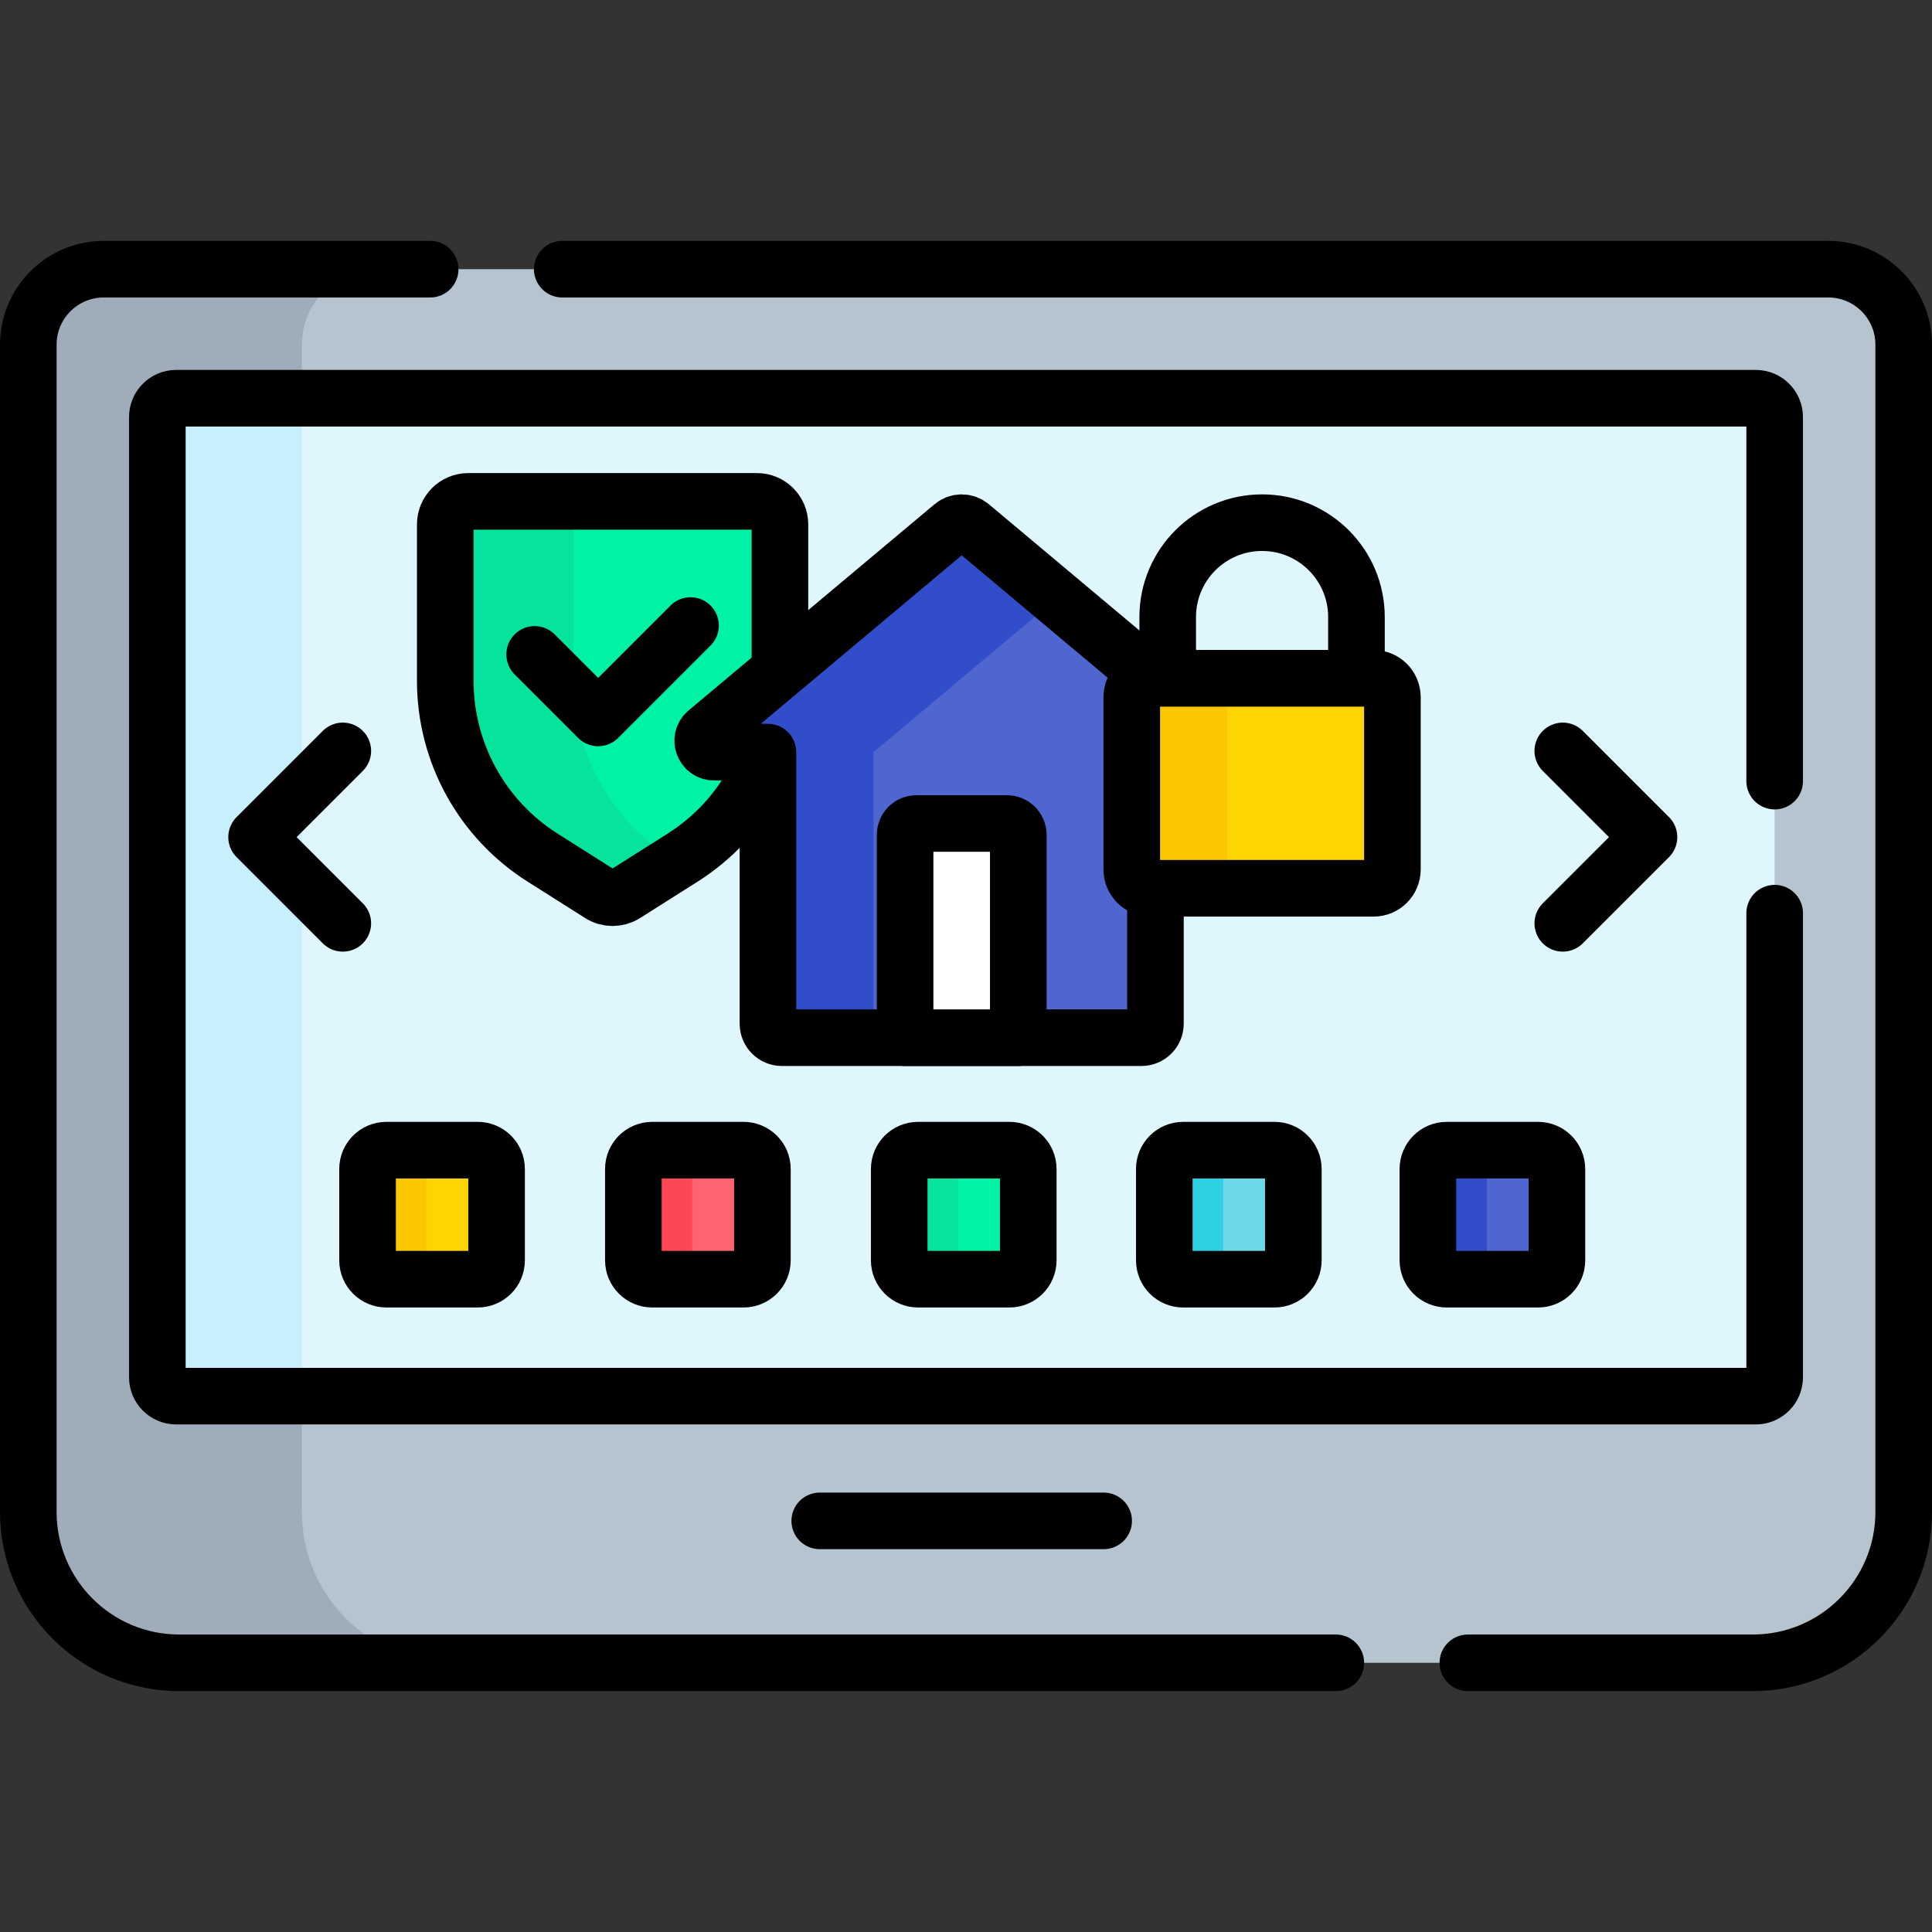 <svg xmlns="http://www.w3.org/2000/svg" xmlns:xlink="http://www.w3.org/1999/xlink" id="Capa_1" x="0px" y="0px" viewBox="0 0 512 512" style="enable-background:new 0 0 512 512;" xml:space="preserve" width="512" height="512"><rect x="0" y="0" width="512" height="512" fill="#333333" stroke="none"/> <g> <path style="fill:#B6C4CF;" d="M464.5,440.665h-417c-22.091,0-40-17.909-40-40V91.335c0-11.046,8.954-20,20-20h457&#10;&#9;&#9;c11.046,0,20,8.954,20,20v309.33C504.5,422.757,486.591,440.665,464.5,440.665z"></path> <path style="fill:#9FACBA;" d="M80,400.665V91.335c0-11.046,8.954-20,20-20H27.5c-11.046,0-20,8.954-20,20v309.33&#10;&#9;&#9;c0,22.091,17.909,40,40,40H120C97.909,440.665,80,422.756,80,400.665z"></path> <path style="fill:none;stroke:#000000;stroke-width:15;stroke-linecap:round;stroke-linejoin:round;stroke-miterlimit:10;" d="&#10;&#9;&#9;M114,71.335H27.5c-11.046,0-20,8.954-20,20v309.33c0,22.091,17.909,40,40,40H354"></path> <path style="fill:none;stroke:#000000;stroke-width:15;stroke-linecap:round;stroke-linejoin:round;stroke-miterlimit:10;" d="&#10;&#9;&#9;M389,440.665h75.5c22.091,0,40-17.909,40-40V91.335c0-11.046-8.954-20-20-20H149"></path> <path style="fill:#DFF6FD;" d="M41.697,364.991V110.532c0-2.761,2.239-5,5-5h418.606c2.761,0,5,2.239,5,5v254.459&#10;&#9;&#9;c0,2.761-2.239,5-5,5H46.697C43.936,369.991,41.697,367.752,41.697,364.991z"></path> <path style="fill:#00F2A6;" d="M267.5,339h-24.197c-2.762,0-5-2.239-5-5v-24.197c0-2.762,2.238-5,5-5H267.5c2.761,0,5,2.238,5,5&#10;&#9;&#9;V334C272.5,336.761,270.261,339,267.5,339z"></path> <path style="fill:#C8EFFE;" d="M46.697,105.532c-2.761,0-5,2.239-5,5v254.459c0,2.761,2.239,5,5,5H80V105.532H46.697z"></path> <path style="fill:none;stroke:#000000;stroke-width:15;stroke-linecap:round;stroke-linejoin:round;stroke-miterlimit:10;" d="&#10;&#9;&#9;M470.303,207v-96.468c0-2.761-2.239-5-5-5H46.697c-2.761,0-5,2.239-5,5v254.459c0,2.761,2.239,5,5,5h418.606c2.761,0,5-2.239,5-5&#10;&#9;&#9;V242"></path> <g> <path style="fill:#00F2A6;" d="M206.691,180.438v-41.467c0-3.369-2.731-6.1-6.101-6.1H124.1c-3.369,0-6.1,2.731-6.1,6.1v41.467&#10;&#9;&#9;&#9;c0,19.002,9.733,36.679,25.79,46.84l15.294,9.678c1.992,1.261,4.532,1.261,6.524,0l15.294-9.678&#10;&#9;&#9;&#9;C196.958,217.117,206.691,199.44,206.691,180.438z"></path> <path style="fill:#05E39C;" d="M177.79,227.278C161.733,217.117,152,199.44,152,180.438v-41.467c0-3.369,2.731-6.1,6.1-6.1h-34&#10;&#9;&#9;&#9;c-3.369,0-6.1,2.731-6.1,6.1v41.467c0,19.001,9.733,36.679,25.79,46.84l15.294,9.678c1.992,1.261,4.532,1.261,6.524,0&#10;&#9;&#9;&#9;l13.738-8.693L177.79,227.278z"></path> <path style="fill:none;stroke:#000000;stroke-width:15;stroke-linecap:round;stroke-linejoin:round;stroke-miterlimit:10;" d="&#10;&#9;&#9;&#9;M206.691,180.438v-41.467c0-3.369-2.731-6.1-6.101-6.1H124.1c-3.369,0-6.1,2.731-6.1,6.1v41.467&#10;&#9;&#9;&#9;c0,19.002,9.733,36.679,25.79,46.84l15.294,9.678c1.992,1.261,4.532,1.261,6.524,0l15.294-9.678&#10;&#9;&#9;&#9;C196.958,217.117,206.691,199.44,206.691,180.438z"></path> <polyline style="fill:none;stroke:#000000;stroke-width:15;stroke-linecap:round;stroke-linejoin:round;stroke-miterlimit:10;" points="&#10;&#9;&#9;&#9;141.691,173.425 158.521,190.254 183,165.775 &#9;&#9;"></polyline> </g> <g> <g> <path style="fill:#4F66D0;" d="M322.418,194.023l-65.173-54.642c-1.38-1.157-3.392-1.157-4.772,0l-65.172,54.642&#10;&#9;&#9;&#9;&#9;c-2.147,1.8-0.874,5.299,1.927,5.299h14.287v71.965c0,2.051,1.663,3.713,3.713,3.713h95.261c2.051,0,3.713-1.663,3.713-3.713&#10;&#9;&#9;&#9;&#9;v-71.965h14.287C323.292,199.322,324.565,195.823,322.418,194.023z"></path> <path style="fill:#4F66D0;" d="M322.418,194.023l-65.173-54.642c-1.38-1.157-3.392-1.157-4.772,0l-65.172,54.642&#10;&#9;&#9;&#9;&#9;c-2.147,1.8-0.874,5.299,1.927,5.299h14.287v71.965c0,2.051,1.663,3.713,3.713,3.713h95.261c2.051,0,3.713-1.663,3.713-3.713&#10;&#9;&#9;&#9;&#9;v-71.965h14.287C323.292,199.322,324.565,195.823,322.418,194.023z"></path> <path style="fill:#314DC9;" d="M280.112,158.552l-22.866-19.171c-1.38-1.157-3.392-1.157-4.772,0l-65.172,54.642&#10;&#9;&#9;&#9;&#9;c-2.147,1.8-0.874,5.299,1.927,5.299h14.287v71.965c0,2.051,1.663,3.713,3.714,3.713h24.255v-75.678L280.112,158.552z"></path> <path style="fill:none;stroke:#000000;stroke-width:15;stroke-linecap:round;stroke-linejoin:round;stroke-miterlimit:10;" d="&#10;&#9;&#9;&#9;&#9;M322.418,194.023l-65.173-54.642c-1.38-1.157-3.392-1.157-4.772,0l-65.172,54.642c-2.147,1.8-0.874,5.299,1.927,5.299h14.287&#10;&#9;&#9;&#9;&#9;v71.965c0,2.051,1.663,3.713,3.713,3.713h95.261c2.051,0,3.713-1.663,3.713-3.713v-71.965h14.287&#10;&#9;&#9;&#9;&#9;C323.292,199.322,324.565,195.823,322.418,194.023z"></path> <path style="fill:#FFFFFF;" d="M269.86,275h-30v-53.765c0-1.657,1.343-3,3-3h24c1.657,0,3,1.343,3,3V275z"></path> <path style="fill:none;stroke:#000000;stroke-width:15;stroke-linecap:round;stroke-linejoin:round;stroke-miterlimit:10;" d="&#10;&#9;&#9;&#9;&#9;M269.86,275h-30v-53.765c0-1.657,1.343-3,3-3h24c1.657,0,3,1.343,3,3V275z"></path> </g> </g> <g> <path style="fill:none;stroke:#000000;stroke-width:15;stroke-linecap:round;stroke-linejoin:round;stroke-miterlimit:10;" d="&#10;&#9;&#9;&#9;M359.473,179.764v-16.242c0-13.812-11.197-25.009-25.009-25.009l0,0c-13.812,0-25.009,11.197-25.009,25.009v16.242H359.473z"></path> <path style="fill:#FED402;" d="M364,235.405h-59.072c-2.762,0-5-2.239-5-5v-45.641c0-2.761,2.238-5,5-5H364c2.762,0,5,2.239,5,5&#10;&#9;&#9;&#9;v45.641C369,233.167,366.762,235.405,364,235.405z"></path> <path style="fill:#FAC600;" d="M325.24,230.405v-45.641c0-2.761,2.239-5,5-5h-25.311c-2.762,0-5,2.239-5,5v45.641&#10;&#9;&#9;&#9;c0,2.761,2.238,5,5,5h25.311C327.478,235.405,325.24,233.167,325.24,230.405z"></path> <path style="fill:none;stroke:#000000;stroke-width:15;stroke-linecap:round;stroke-linejoin:round;stroke-miterlimit:10;" d="&#10;&#9;&#9;&#9;M364,235.405h-59.072c-2.762,0-5-2.239-5-5v-45.641c0-2.761,2.238-5,5-5H364c2.762,0,5,2.239,5,5v45.641&#10;&#9;&#9;&#9;C369,233.167,366.762,235.405,364,235.405z"></path> </g> <g> <polyline style="fill:none;stroke:#000000;stroke-width:15;stroke-linecap:round;stroke-linejoin:round;stroke-miterlimit:10;" points="&#10;&#9;&#9;&#9;414.154,199 437,221.846 414.154,244.691 &#9;&#9;"></polyline> <polyline style="fill:none;stroke:#000000;stroke-width:15;stroke-linecap:round;stroke-linejoin:round;stroke-miterlimit:10;" points="&#10;&#9;&#9;&#9;90.846,244.691 68,221.846 90.846,199 &#9;&#9;"></polyline> </g> <line style="fill:none;stroke:#000000;stroke-width:15;stroke-linecap:round;stroke-linejoin:round;stroke-miterlimit:10;" x1="217.243" y1="403.048" x2="292.477" y2="403.048"></line> <g> <path style="fill:#FED402;" d="M126.599,339h-24.197c-2.761,0-5-2.239-5-5v-24.197c0-2.762,2.239-5,5-5h24.197&#10;&#9;&#9;&#9;c2.761,0,5,2.238,5,5V334C131.599,336.761,129.36,339,126.599,339z"></path> <path style="fill:#FAC600;" d="M113,334v-24.197c0-2.761,2.239-5,5-5h-15.599c-2.761,0-5,2.239-5,5V334c0,2.761,2.239,5,5,5H118&#10;&#9;&#9;&#9;C115.239,339,113,336.761,113,334z"></path> <path style="fill:none;stroke:#000000;stroke-width:15;stroke-linecap:round;stroke-linejoin:round;stroke-miterlimit:10;" d="&#10;&#9;&#9;&#9;M126.599,339h-24.197c-2.761,0-5-2.239-5-5v-24.197c0-2.762,2.239-5,5-5h24.197c2.761,0,5,2.238,5,5V334&#10;&#9;&#9;&#9;C131.599,336.761,129.36,339,126.599,339z"></path> <path style="fill:#FE646F;" d="M197.044,339h-24.197c-2.761,0-5-2.239-5-5v-24.197c0-2.762,2.239-5,5-5h24.197&#10;&#9;&#9;&#9;c2.761,0,5,2.238,5,5V334C202.044,336.761,199.805,339,197.044,339z"></path> <path style="fill:#FD4755;" d="M183.445,334v-24.197c0-2.761,2.239-5,5-5h-15.599c-2.761,0-5,2.239-5,5V334c0,2.761,2.239,5,5,5&#10;&#9;&#9;&#9;h15.599C185.684,339,183.445,336.761,183.445,334z"></path> <path style="fill:#05E39C;" d="M253.901,334v-24.197c0-2.761,2.239-5,5-5h-15.599c-2.761,0-5,2.239-5,5V334c0,2.761,2.239,5,5,5&#10;&#9;&#9;&#9;h15.599C256.14,339,253.901,336.761,253.901,334z"></path> <path style="fill:none;stroke:#000000;stroke-width:15;stroke-linecap:round;stroke-linejoin:round;stroke-miterlimit:10;" d="&#10;&#9;&#9;&#9;M197.044,339h-24.197c-2.761,0-5-2.239-5-5v-24.197c0-2.762,2.239-5,5-5h24.197c2.761,0,5,2.238,5,5V334&#10;&#9;&#9;&#9;C202.044,336.761,199.805,339,197.044,339z"></path> <path style="fill:none;stroke:#000000;stroke-width:15;stroke-linecap:round;stroke-linejoin:round;stroke-miterlimit:10;" d="&#10;&#9;&#9;&#9;M267.5,339h-24.197c-2.762,0-5-2.239-5-5v-24.197c0-2.762,2.238-5,5-5H267.5c2.761,0,5,2.238,5,5V334&#10;&#9;&#9;&#9;C272.5,336.761,270.261,339,267.5,339z"></path> <path style="fill:#6BD9E7;" d="M337.748,339H313.55c-2.761,0-5-2.239-5-5v-24.197c0-2.762,2.239-5,5-5h24.197c2.761,0,5,2.238,5,5&#10;&#9;&#9;&#9;V334C342.748,336.761,340.509,339,337.748,339z"></path> <path style="fill:#2ED1E2;" d="M324.149,334v-24.197c0-2.761,2.239-5,5-5H313.55c-2.761,0-5,2.239-5,5V334c0,2.761,2.239,5,5,5&#10;&#9;&#9;&#9;h15.599C326.388,339,324.149,336.761,324.149,334z"></path> <path style="fill:none;stroke:#000000;stroke-width:15;stroke-linecap:round;stroke-linejoin:round;stroke-miterlimit:10;" d="&#10;&#9;&#9;&#9;M337.748,339H313.55c-2.761,0-5-2.239-5-5v-24.197c0-2.762,2.239-5,5-5h24.197c2.761,0,5,2.238,5,5V334&#10;&#9;&#9;&#9;C342.748,336.761,340.509,339,337.748,339z"></path> <path style="fill:#4F66D0;" d="M407.599,339h-24.197c-2.761,0-5-2.239-5-5v-24.197c0-2.762,2.239-5,5-5h24.197&#10;&#9;&#9;&#9;c2.761,0,5,2.238,5,5V334C412.599,336.761,410.36,339,407.599,339z"></path> <path style="fill:#314DC9;" d="M394,334v-24.197c0-2.761,2.239-5,5-5h-15.599c-2.761,0-5,2.239-5,5V334c0,2.761,2.239,5,5,5H399&#10;&#9;&#9;&#9;C396.239,339,394,336.761,394,334z"></path> <path style="fill:none;stroke:#000000;stroke-width:15;stroke-linecap:round;stroke-linejoin:round;stroke-miterlimit:10;" d="&#10;&#9;&#9;&#9;M407.599,339h-24.197c-2.761,0-5-2.239-5-5v-24.197c0-2.762,2.239-5,5-5h24.197c2.761,0,5,2.238,5,5V334&#10;&#9;&#9;&#9;C412.599,336.761,410.36,339,407.599,339z"></path> </g> </g> </svg>